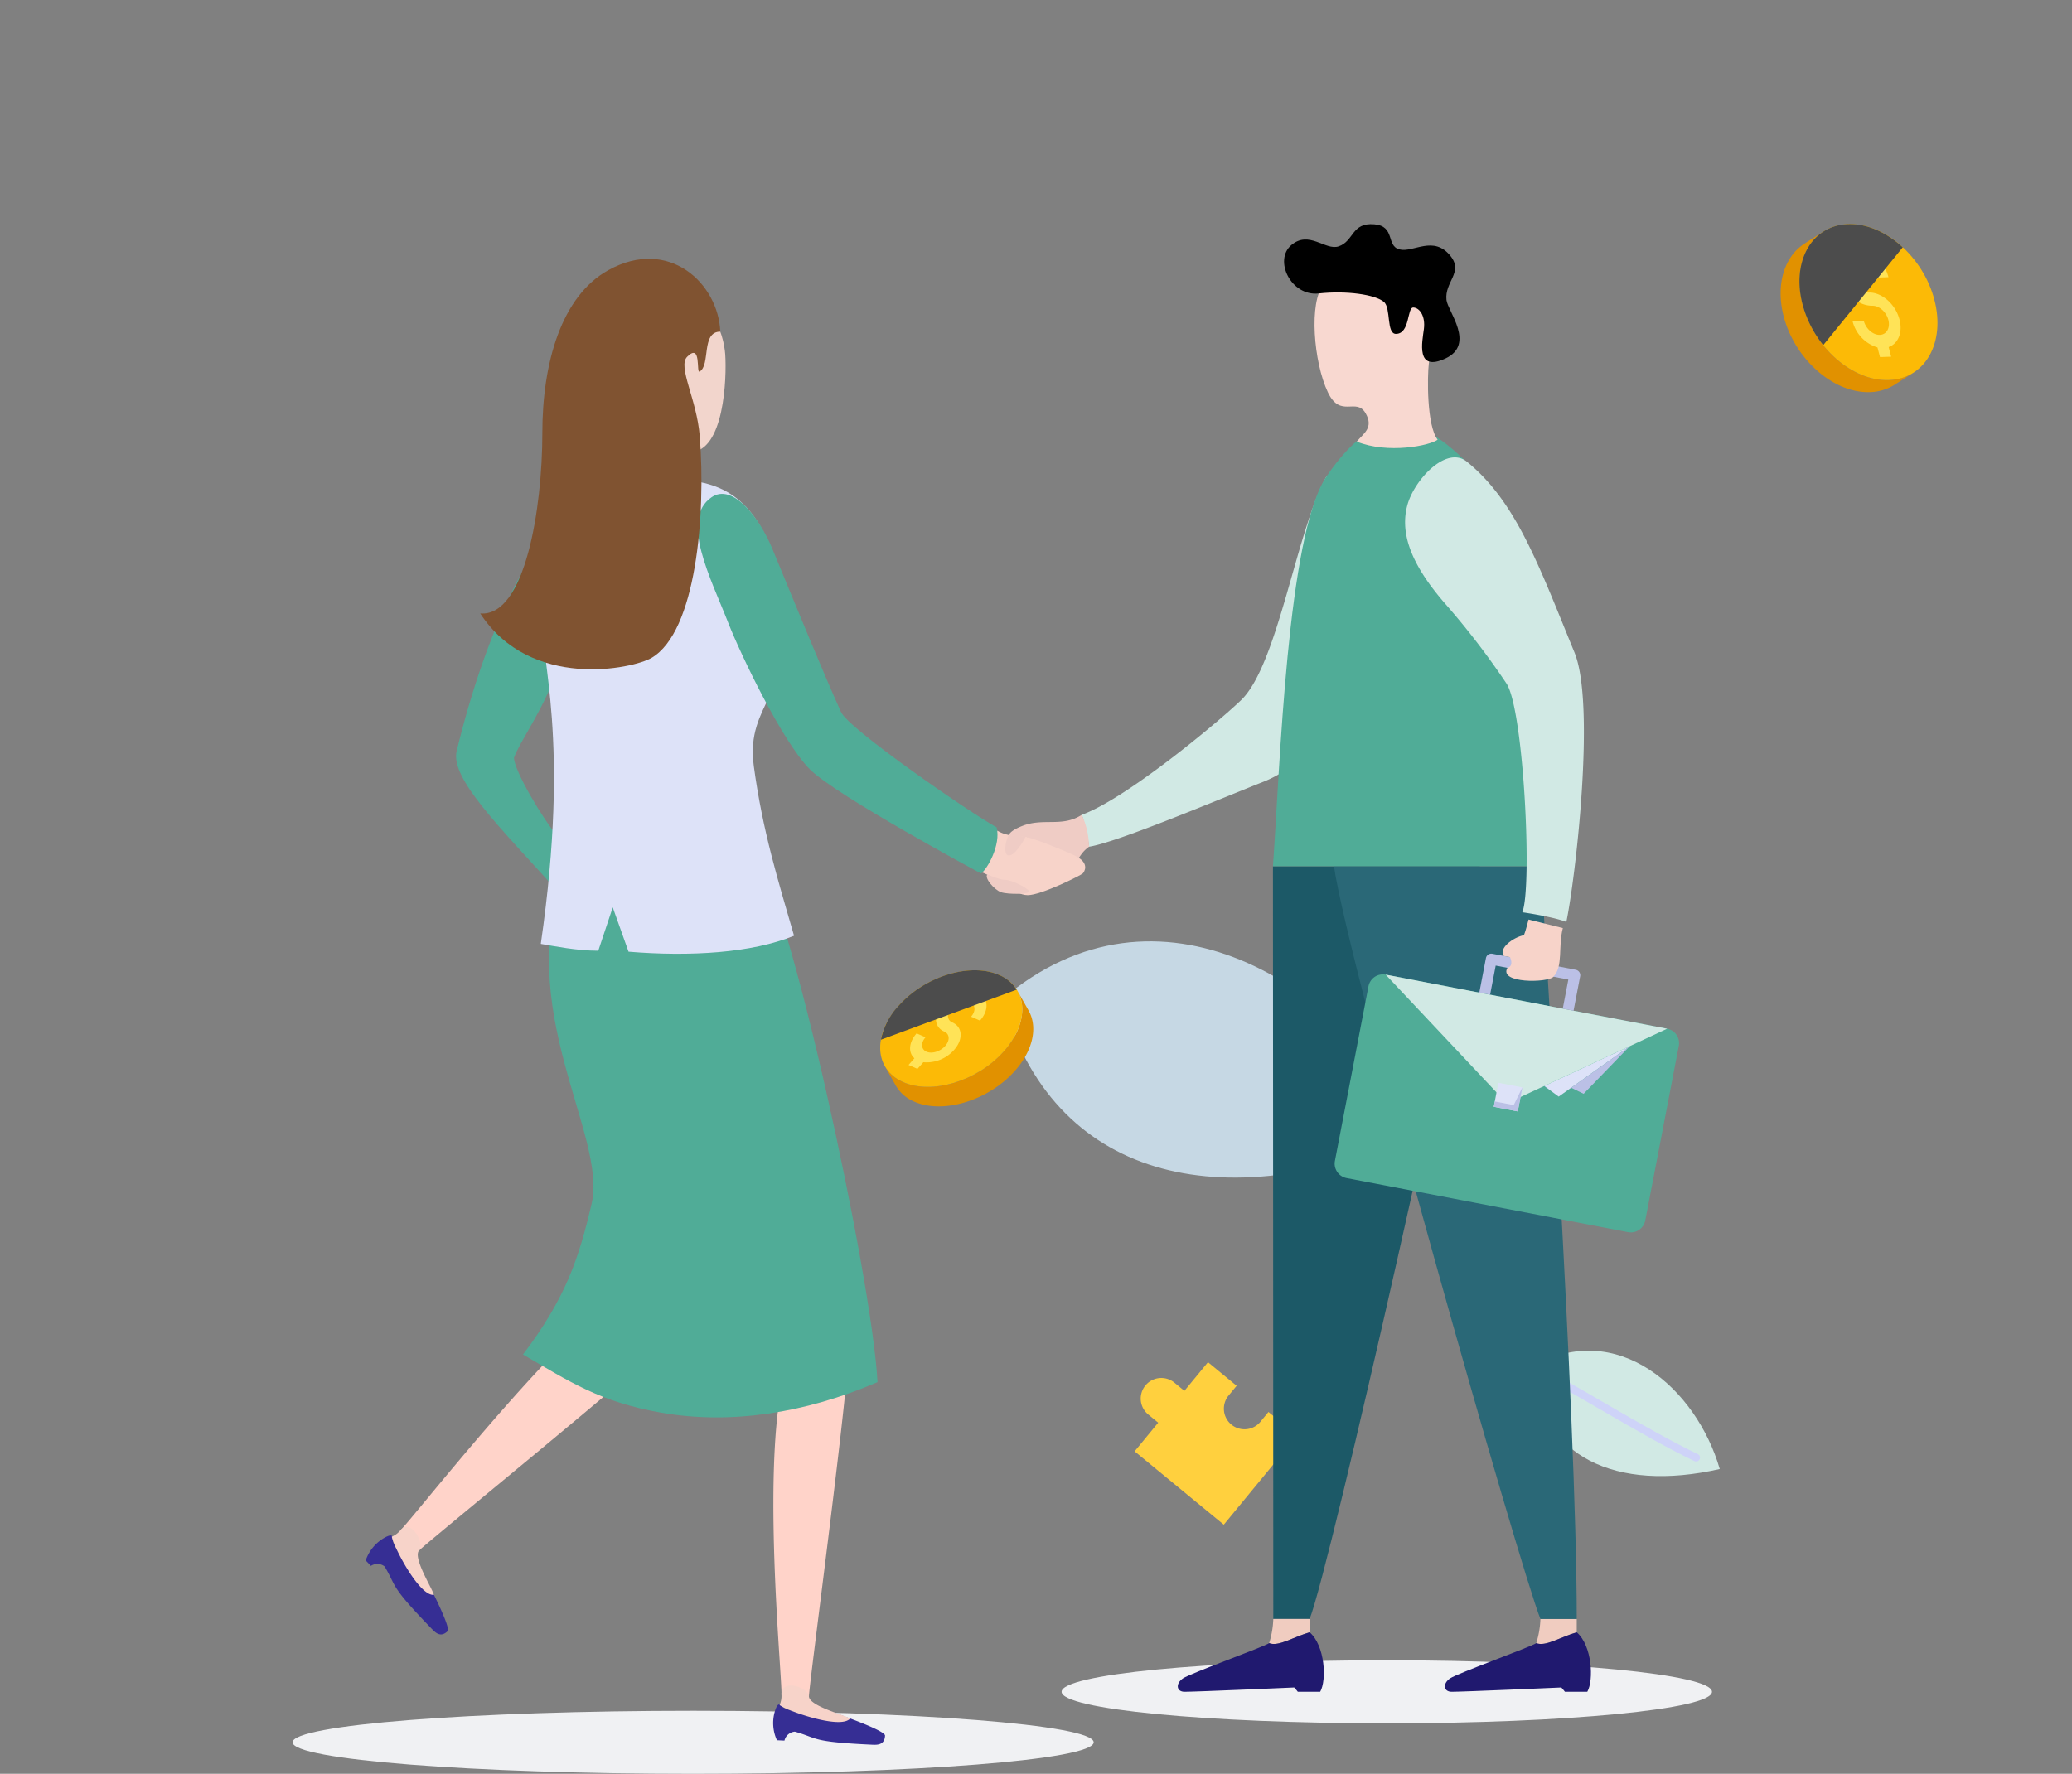 <svg id="Group_573" data-name="Group 573" xmlns="http://www.w3.org/2000/svg" xmlns:xlink="http://www.w3.org/1999/xlink" width="534" height="457.265" viewBox="0 0 534 457.265">
  <rect x="0" y="0" width="534" height="457.265" fill="#808080" stroke="none"/>
  <defs>
    <clipPath id="clip-path">
      <rect id="Rectangle_373" data-name="Rectangle 373" width="534" height="457.265" fill="none"/>
    </clipPath>
    <clipPath id="clip-path-9">
      <rect id="Rectangle_369" data-name="Rectangle 369" width="26.627" height="31.212" fill="none"/>
    </clipPath>
    <clipPath id="clip-path-10">
      <rect id="Rectangle_370" data-name="Rectangle 370" width="34.99" height="17.901" fill="none"/>
    </clipPath>
  </defs>
  <g id="Group_572" data-name="Group 572" clip-path="url(#clip-path)">
    <g id="Group_545" data-name="Group 545">
      <g id="Group_544" data-name="Group 544" clip-path="url(#clip-path)">
        <path id="Path_1911" data-name="Path 1911" d="M91.07,540.776c0-4.488,46.219-8.126,103.231-8.126s103.231,3.638,103.231,8.126S251.313,548.9,194.3,548.9,91.07,545.264,91.07,540.776" transform="translate(-15.667 -91.634)" fill="#f0f1f3"/>
        <path id="Path_1912" data-name="Path 1912" d="M330.449,525.052c0-4.486,37.522-8.125,83.808-8.125s83.808,3.639,83.808,8.125-37.522,8.126-83.808,8.126-83.808-3.638-83.808-8.126" transform="translate(-56.849 -88.929)" fill="#f0f1f3"/>
      </g>
    </g>
    <g id="Group_547" data-name="Group 547" transform="translate(0 92.226)">
      <g id="Group_574" data-name="Group 574">
        <path id="Path_1920" data-name="Path 1920" d="M471.379,245.615c12.806,46.135,56.218,57.207,107.934,34.741-19.879-39.325-68.146-68.744-107.934-34.741" transform="translate(-213.094 -80.241)" fill="#c6d8e4"/>
        <path id="Path_1927" data-name="Path 1927" d="M476.739,424.7c1.971,23.221,21.741,32.428,48.5,26.34-5.966-20.6-26.406-39.021-48.5-26.34" transform="translate(-82.016 -164.572)" fill="#d1e9e4"/>
        <path id="Path_1928" data-name="Path 1928" d="M476.739,425.567c8.867,4.177,28.946,16.979,42.412,23.4" transform="translate(-82.016 -165.438)" fill="none" stroke="#ced3f8" stroke-linecap="round" stroke-linejoin="round" stroke-width="2"/>
      </g>
    </g>
    <g id="Group_551" data-name="Group 551">
      <g id="Group_550" data-name="Group 550" clip-path="url(#clip-path)">
        <path id="Path_1941" data-name="Path 1941" d="M353.173,447.1l6.078-7.39-2.567-2.11a5.312,5.312,0,0,1,6.749-8.205L366,431.507l6.079-7.39,7.39,6.08-2.112,2.567a5.313,5.313,0,0,0,8.206,6.75l2.11-2.568,7.388,6.079-18.905,22.983Z" transform="translate(-60.758 -72.963)" fill="#ffd03e"/>
      </g>
    </g>
    <g id="Group_557" data-name="Group 557">
      <g id="Group_556" data-name="Group 556" clip-path="url(#clip-path)">
        <path id="Path_1950" data-name="Path 1950" d="M396.232,269.718c0,25.768.089,141.277.089,194.035h9.363C410.943,450.674,446,294.6,449.552,269.718Z" transform="translate(-68.166 -46.401)" fill="#1c5967"/>
        <path id="Path_1951" data-name="Path 1951" d="M405.48,507.5V504.07h-9.363a23.1,23.1,0,0,1-1.071,6.23c2.433.936,5.994-1.479,10.435-2.8" transform="translate(-67.961 -86.717)" fill="#f0ccc0"/>
        <path id="Path_1952" data-name="Path 1952" d="M400.588,508.21c-4.44,1.323-8,3.737-10.435,2.8-1.29.936-20.278,7.766-22.209,9.085-1.976,1.355-1.687,3.455.407,3.455,3.061,0,28.271-1.11,28.271-1.11.512.554.926,1.11.926,1.11h5.762c1.719-2.977,1.254-11.918-2.721-15.342" transform="translate(-63.07 -87.43)" fill="#20196f"/>
        <path id="Path_1953" data-name="Path 1953" d="M488.626,507.5V504.07h-9.362a23.066,23.066,0,0,1-1.074,6.23c2.435.936,6-1.479,10.436-2.8" transform="translate(-82.265 -86.717)" fill="#f0ccc0"/>
        <path id="Path_1954" data-name="Path 1954" d="M483.734,508.21c-4.44,1.323-8,3.737-10.436,2.8-1.288.936-20.275,7.766-22.21,9.085-1.975,1.355-1.685,3.455.407,3.455,3.059,0,28.274-1.11,28.274-1.11.508.554.922,1.11.922,1.11h5.764c1.717-2.977,1.252-11.918-2.722-15.342" transform="translate(-77.373 -87.43)" fill="#20196f"/>
        <path id="Path_1955" data-name="Path 1955" d="M468.553,269.718c.531,9.776,9.241,141.277,9.241,194.035h-9.359c-5.26-13.078-49.653-169.151-53.207-194.035Z" transform="translate(-71.434 -46.401)" fill="#2a6877"/>
        <path id="Path_1956" data-name="Path 1956" d="M399.851,148.227c-7.7,13.515-12.521,48.647-22.1,57.8-6.433,6.148-29.792,25.491-41.021,29.516a41.36,41.36,0,0,1,1.872,8.234c7.257-1.128,32.5-11.807,45.021-16.779,12.415-4.928,22.912-19.759,28.785-32.991s-12.557-45.784-12.557-45.784" transform="translate(-57.929 -25.5)" fill="#d1e9e4"/>
        <path id="Path_1957" data-name="Path 1957" d="M317.486,256.551c-3.287,1.287-4.156,2.551-3.364,3.648s5.236-.881,4.761-.672c-.281,1.049-1.569,13.1-1.569,13.1,3.48-.517,5.055-1.438,9.825-3.859,5.571-2.825,4.295-4.508,7.528-6.843a20.826,20.826,0,0,0-1.873-8.234c-5.052,3.277-9.853.724-15.307,2.861" transform="translate(-53.993 -43.643)" fill="#efccc5"/>
        <path id="Path_1959" data-name="Path 1959" d="M465.285,246.009H396.232c1.8-24.961,3.631-85.7,13.855-100.59,12.724-18.526,23.2-16.449,36.477-3.171,17.911,17.91,21.465,82.949,18.721,103.761" transform="translate(-68.166 -22.692)" fill="#50ac97"/>
        <path id="Path_1961" data-name="Path 1961" d="M438.637,107.48c-.411,3.336-.567,16.023,2.262,19.653-2.039,1.548-12.8,3.727-20.839.5,1.726-2.131,4.459-3.565,2.257-7.347-2.4-4.119-6.466,1.417-9.685-5.332-3.756-7.87-4.889-23.393-1.167-27.717,4.166-4.843,12.48-10.76,23.715-4.164,9.169,5.383,4.29,17.626,3.457,24.4" transform="translate(-70.393 -13.787)" fill="#f8d8d0"/>
        <path id="Path_1962" data-name="Path 1962" d="M428.549,98.082c-2.552.037-1.249-6.651-3.121-8.243-2.215-1.883-9.622-2.972-16.8-2.18s-11.658-8.575-7.072-12.467,8.772,1.47,12.193.329c3.987-1.331,3.284-6.2,9.209-5.688,5.473.469,2.99,5.563,6.468,6.466,3.584.931,8.853-3.825,13.234,1.793,3.251,4.169-1.637,6.605-1.115,11.245.325,2.9,7.539,11.445-.239,15.072s-5.985-4.328-5.574-7.613-1.079-5.45-2.723-5.515-.816,6.751-4.457,6.8" transform="translate(-68.761 -12.007)"/>
        <path id="Path_1964" data-name="Path 1964" d="M453.3,143.534c12.718,10.316,18.508,26.7,27.721,49.172,5.491,13.392.273,58.09-2.1,69.465-3.4-1.369-11.346-2.5-11.346-2.5,2.632-6.548.352-52.466-4.11-59.008a199.144,199.144,0,0,0-15.576-20.314c-9.671-11.021-11.687-18.907-9.979-25.486s10.083-15.635,15.389-11.332" transform="translate(-75.242 -24.501)" fill="#d1e9e4"/>
      </g>
    </g>
    <g id="Group_559" data-name="Group 559">
      <g id="Group_558" data-name="Group 558" clip-path="url(#clip-path)">
        <path id="Path_1966" data-name="Path 1966" d="M495.487,366.822a3.79,3.79,0,0,1-4.426,3l-72.555-13.942a3.794,3.794,0,0,1-3-4.427l8.651-45.017a3.792,3.792,0,0,1,4.425-3l72.555,13.944a3.791,3.791,0,0,1,3,4.426Z" transform="translate(-71.47 -52.189)" fill="#50ac97"/>
        <path id="Path_1967" data-name="Path 1967" d="M484.4,338.724l18.32-13.008-22.043,10.269Z" transform="translate(-82.693 -56.034)" fill="#dde2f8"/>
        <path id="Path_1968" data-name="Path 1968" d="M492.269,338l11.89-12.287-15.112,10.732Z" transform="translate(-84.133 -56.034)" fill="#bbc0e6"/>
        <path id="Path_1969" data-name="Path 1969" d="M431.314,303.448l31.239,33.193,41.316-19.249Z" transform="translate(-74.201 -52.203)" fill="#d1e9e4"/>
        <rect id="Rectangle_366" data-name="Rectangle 366" width="6.301" height="6.3" transform="translate(384.976 285.313) rotate(-79.12)" fill="#dde2f8"/>
        <path id="Path_1970" data-name="Path 1970" d="M465.229,342.184l4.875.936,2.237-4.563-1.187,6.188-6.188-1.189Z" transform="translate(-79.99 -58.244)" fill="#bbc0e6"/>
        <path id="Path_1971" data-name="Path 1971" d="M485.335,301.076l-21.5-4.133a1.415,1.415,0,0,0-1.661,1.124l-1.708,8.894,2.784.537,1.441-7.5,18.719,3.6-1.441,7.506,2.784.533,1.709-8.895a1.416,1.416,0,0,0-1.124-1.658" transform="translate(-79.216 -51.08)" fill="#bbc0e6"/>
        <path id="Path_1972" data-name="Path 1972" d="M483.241,288.5c-1.268,4.832.166,9.946-2.485,12.6-1.507,1.508-14.128,1.7-11.8-2.349,1.817-.518.652-2.76.652-2.76l-1.6-.307c-1.4-1.909,2.313-4.761,5.214-5.362.471-1.149,1.177-4.027,1.177-4.027Z" transform="translate(-80.461 -49.252)" fill="#f7d3c9"/>
      </g>
    </g>
    <g id="Group_561" data-name="Group 561">
      <g id="Group_560" data-name="Group 560" clip-path="url(#clip-path)">
        <path id="Path_1973" data-name="Path 1973" d="M250.485,381.638c2.7,8.9,7.8,19.438,7.132,33.591s-9.957,83.6-10.146,87.648l-7.077-.33c.223-4.719-5.619-62.407,1.331-84.537a220.1,220.1,0,0,0-15.084-32.131Z" transform="translate(-38.99 -65.655)" fill="#ffd3c9"/>
        <path id="Path_1974" data-name="Path 1974" d="M246.243,537.691A3,3,0,0,0,243.575,540l-1.94-.093a10.611,10.611,0,0,1-.551-7.387c.753-2.573,1.392-1.919,2.037-1.211,1.482,1.326,7.753,2.035,8.347-.058,1.612.321,18.1,5.918,18.031,7.463-.116,2.5-2.081,2.406-3.419,2.342-15.813-.743-13.672-1.615-19.836-3.368" transform="translate(-41.403 -91.295)" fill="#362e94"/>
        <path id="Path_1975" data-name="Path 1975" d="M250.229,527.5c-.431-2.405-7.239-4.518-7.077-.329a5.64,5.64,0,0,1-.484,2.636h0c1.484,1.326,15.672,6.453,18.19,3.477-1.615-.966-10.75-3.256-10.631-5.784" transform="translate(-41.747 -90.281)" fill="#f7d3c9"/>
        <path id="Path_1976" data-name="Path 1976" d="M180.588,399.988l-.011-.007-3.54-17.1,27.867-.393s-5.471,19.084-7.91,24.648a10.565,10.565,0,0,1-2.356,3.379c-10.2,9.839-62.227,52.117-65.139,54.929-1.639-1.7-4.92-5.1-4.92-5.1,3.357-3.241,38.408-48.3,56.009-60.355" transform="translate(-21.432 -65.8)" fill="#ffd3c9"/>
        <path id="Path_1977" data-name="Path 1977" d="M118.709,486.059a3.006,3.006,0,0,0-3.527-.149c-1.033-1.071-1.311-1.357-1.346-1.4a10.6,10.6,0,0,1,4.666-5.755c2.314-1.356,2.331-.442,2.313.517.168,1.981,4.247,6.8,6.114,5.686.953,1.34,9.115,16.72,8,17.795-1.8,1.744-3.166.324-4.1-.642-11-11.385-8.841-10.554-12.124-16.057" transform="translate(-19.584 -82.245)" fill="#362e94"/>
        <path id="Path_1978" data-name="Path 1978" d="M129.049,481.433c1.341-2.05-2.165-8.252-4.92-5.1a5.658,5.658,0,0,1-2.165,1.587l0,0c.171,1.98,6.978,15.445,10.855,15.007-.515-1.813-5.591-9.746-3.772-11.5" transform="translate(-20.982 -81.795)" fill="#f7d3c9"/>
        <path id="Path_1979" data-name="Path 1979" d="M173.849,269.913c4.722,0,49.4-.474,49.4-.474,7.4,5.306,29.484,105.753,30.911,133.215-18.775,8.073-38.086,10.971-55.75,7.866-15.912-2.8-23.532-7.966-35.622-14.992,11.059-14.608,14.394-24.774,17.683-38.826,4.181-17.866-20.7-50.3-6.624-86.789" transform="translate(-28.005 -46.353)" fill="#50ac97"/>
        <path id="Path_1980" data-name="Path 1980" d="M305.744,269.407c3.332,1.19,8.2,5.847,11.718,5.847s13.714-5.123,14.179-5.589,1.812-2.639-1.759-4.45-12.01-4.984-12.991-4.984-4.931-.109-7.251-1.6c-1.078,1.6-3.9,10.774-3.9,10.774" transform="translate(-52.598 -44.494)" fill="#f7d3c9"/>
        <path id="Path_1981" data-name="Path 1981" d="M168.4,243.085c-4.183-4.9-11.505-17.381-11.505-20.612,1.307-3.916,7.294-11.9,11.005-22.235,5.757-16.032,5.58-42.574,5.58-42.574-11.362,5.855-23.772,31.747-31.367,63.066-1.713,7.064,11.1,19.615,26.288,36.43.233-3.779,0-9.729,0-14.075" transform="translate(-24.422 -27.124)" fill="#50ac97"/>
        <path id="Path_1982" data-name="Path 1982" d="M223.239,223.2c-2.277-16.766,10.971-18.008,7.347-42.982-1.8-12.44-5.9-24.9-17.232-29.154-9.832-3.691-24.844-.9-24.844-.9-13.262,4.713-17.753,9.192-19.715,35.117-.741,9.795,7.268,30.433-.46,83.7,3.448.575,9.216,1.763,14.816,1.763l3.726-11.178,4.071,11.424c15.875,1.317,31.834.339,42.654-4.111-4.14-14.352-8.087-26.909-10.364-43.675" transform="translate(-28.96 -25.659)" fill="#dde2f8"/>
        <path id="Path_1983" data-name="Path 1983" d="M236.406,167.9c-3.362-8.141-10.263-16.961-15.645-13.264-8.262,5.675-.157,20.991,4.261,32.307,3.219,8.245,14.005,30.771,21.078,37.846,6.87,6.869,44.089,26.839,44.089,26.839,1.656-1.1,5.186-7.486,4.025-11.9-6.49-3.5-38.115-25.32-40.1-29.713-4.761-10.537-10.894-25.614-17.708-42.113" transform="translate(-37.366 -26.453)" fill="#50ac97"/>
        <path id="Path_1984" data-name="Path 1984" d="M313.807,260c-.836,1.31-1.6,5.622.268,5.243s4.051-4.777,4.051-4.777Z" transform="translate(-53.833 -44.729)" fill="#efccc5"/>
        <path id="Path_1985" data-name="Path 1985" d="M307.312,272.246c-.888.888,1.8,4.006,3.534,4.6s7.788.594,7.167-.337-4.5-2.846-6.054-2.846-4.647-1.418-4.647-1.418" transform="translate(-52.838 -46.836)" fill="#efccc5"/>
        <path id="Path_1986" data-name="Path 1986" d="M190.689,140.963c2.934-3.14,2.567-7.625,1.794-12.05s-10.464-30.975,9.949-35.8c13.531-3.2,16.725,9.088,17.079,14.191.408,5.89-.218,25.185-9.108,25.185-1.365,2.346.048,5.749,1.466,7.515-9.205,3.5-21.181.959-21.181.959" transform="translate(-32.603 -15.929)" fill="#f2d5cc"/>
        <path id="Path_1987" data-name="Path 1987" d="M165.488,125.5c0-18.1,4.913-35.312,17.022-42,15.679-8.659,28.345,3.511,28.84,15.861-4.988-.007-2.461,8.6-5.321,10.289-.956.565.548-7.577-3.213-3.815-2.536,2.536,2.482,10.9,3.242,20.492,1.616,20.4-.946,50.4-12.419,57.13-4.786,2.81-31.137,8.467-44.158-11.453,11.592.966,16.008-27.185,16.008-46.5" transform="translate(-25.716 -13.862)" fill="#805331"/>
      </g>
    </g>
    <g id="Group_569" data-name="Group 569">
      <g id="Group_575" data-name="Group 575">
        <path id="Path_1988" data-name="Path 1988" d="M588.5,108.473l-4.851,3.1a12.479,12.479,0,0,1-6.354,1.913c-9.369.326-19.349-8.428-22.242-19.513-2.148-8.231.2-15.469,5.391-18.787l4.854-3.1c-5.19,3.318-7.543,10.557-5.393,18.787,2.895,11.084,12.875,19.841,22.242,19.513a12.471,12.471,0,0,0,6.353-1.913" transform="translate(-95.352 -12.401)" fill="#e19100"/>
        <path id="Path_1989" data-name="Path 1989" d="M572.658,69.773c9.369-.328,19.349,8.429,22.242,19.513s-2.377,20.372-11.744,20.7-19.348-8.429-22.242-19.513,2.376-20.373,11.745-20.7" transform="translate(-96.36 -12.002)" fill="#fcba06"/>
        <path id="Path_1990" data-name="Path 1990" d="M578.13,74.863l.7,2.688a9.485,9.485,0,0,1,6.427,6.788l-2.881.1c-.539-2.072-2.4-3.706-4.155-3.646s-2.727,1.794-2.186,3.868a5.294,5.294,0,0,0,1.62,2.615,3.708,3.708,0,0,0,2.525,1.02c3.339-.117,6.894,3,7.925,6.952.876,3.356-.357,6.247-2.8,7.1l.648,2.484-2.881.1-.648-2.485a9.471,9.471,0,0,1-6.417-6.777l2.88-.1c.537,2.063,2.4,3.7,4.145,3.636s2.735-1.793,2.2-3.857-2.4-3.706-4.156-3.646a7.083,7.083,0,0,1-4.824-1.943,10.122,10.122,0,0,1-3.089-5c-.88-3.367.356-6.247,2.793-7.109l-.7-2.689Z" transform="translate(-98.555 -12.879)" fill="#ffe357"/>
        <g id="Group_564" data-name="Group 564" transform="translate(463.76 57.762)" style="mix-blend-mode: screen;isolation: isolate">
          <g id="Group_563" data-name="Group 563">
            <g id="Group_562" data-name="Group 562" clip-path="url(#clip-path-9)">
              <path id="Path_1991" data-name="Path 1991" d="M586.746,75.759c-4.133-3.829-9.19-6.156-14.089-5.985-9.369.327-14.638,9.614-11.745,20.7a28.329,28.329,0,0,0,5.342,10.5Z" transform="translate(-560.12 -69.764)" fill="#4c4c4c"/>
            </g>
          </g>
        </g>
        <path id="Path_1992" data-name="Path 1992" d="M66.878,251.8l2.838,5.032c2.386,4.233,1.209,10.274-3.66,15.673C59.2,280.1,47.6,283.587,40.179,280.28a9.835,9.835,0,0,1-4.69-4.11l-2.837-5.033a9.828,9.828,0,0,0,4.689,4.111c7.42,3.306,19.028-.18,25.881-7.777,4.866-5.4,6.043-11.438,3.657-15.671" transform="translate(195.383 3.682)" fill="#e19100"/>
        <path id="Path_1993" data-name="Path 1993" d="M61.946,246.578c7.418,3.309,7.879,12.183,1.028,19.781s-18.46,11.082-25.881,7.777-7.884-12.174-1.032-19.774,18.466-11.089,25.885-7.784" transform="translate(195.631 4.795)" fill="#fcba06"/>
        <path id="Path_1994" data-name="Path 1994" d="M60.65,250.791l-1.643,1.86c1.649,1.455,1.5,4.1-.552,6.418l-2.3-1.011c1.263-1.426,1.153-3.091-.248-3.708s-3.568.048-4.827,1.476a3.06,3.06,0,0,0-.883,2.163,1.767,1.767,0,0,0,1.125,1.549c2.669,1.173,2.876,4.349.468,7.075a9.433,9.433,0,0,1-7.938,3.184l-1.515,1.716-2.3-1.01,1.518-1.72c-1.644-1.461-1.492-4.093.565-6.421l2.3,1.008c-1.268,1.434-1.159,3.1.241,3.714s3.569-.051,4.836-1.482,1.15-3.092-.251-3.708a3.371,3.371,0,0,1-2.133-2.957,5.809,5.809,0,0,1,1.677-4.119,9.41,9.41,0,0,1,7.924-3.181l1.641-1.859Z" transform="translate(194.113 4.029)" fill="#ffe357"/>
        <g id="Group_567" data-name="Group 567" transform="translate(227.034 250.126)" style="mix-blend-mode: screen;isolation: isolate">
          <g id="Group_566" data-name="Group 566">
            <g id="Group_565" data-name="Group 565" clip-path="url(#clip-path-10)">
              <path id="Path_1995" data-name="Path 1995" d="M66.434,250.325a9.87,9.87,0,0,0-4.448-3.747c-7.419-3.307-19.032.186-25.885,7.784a18.217,18.217,0,0,0-4.658,8.869Z" transform="translate(-31.443 -245.331)" fill="#4c4c4c"/>
            </g>
          </g>
        </g>
      </g>
    </g>
  </g>
</svg>
